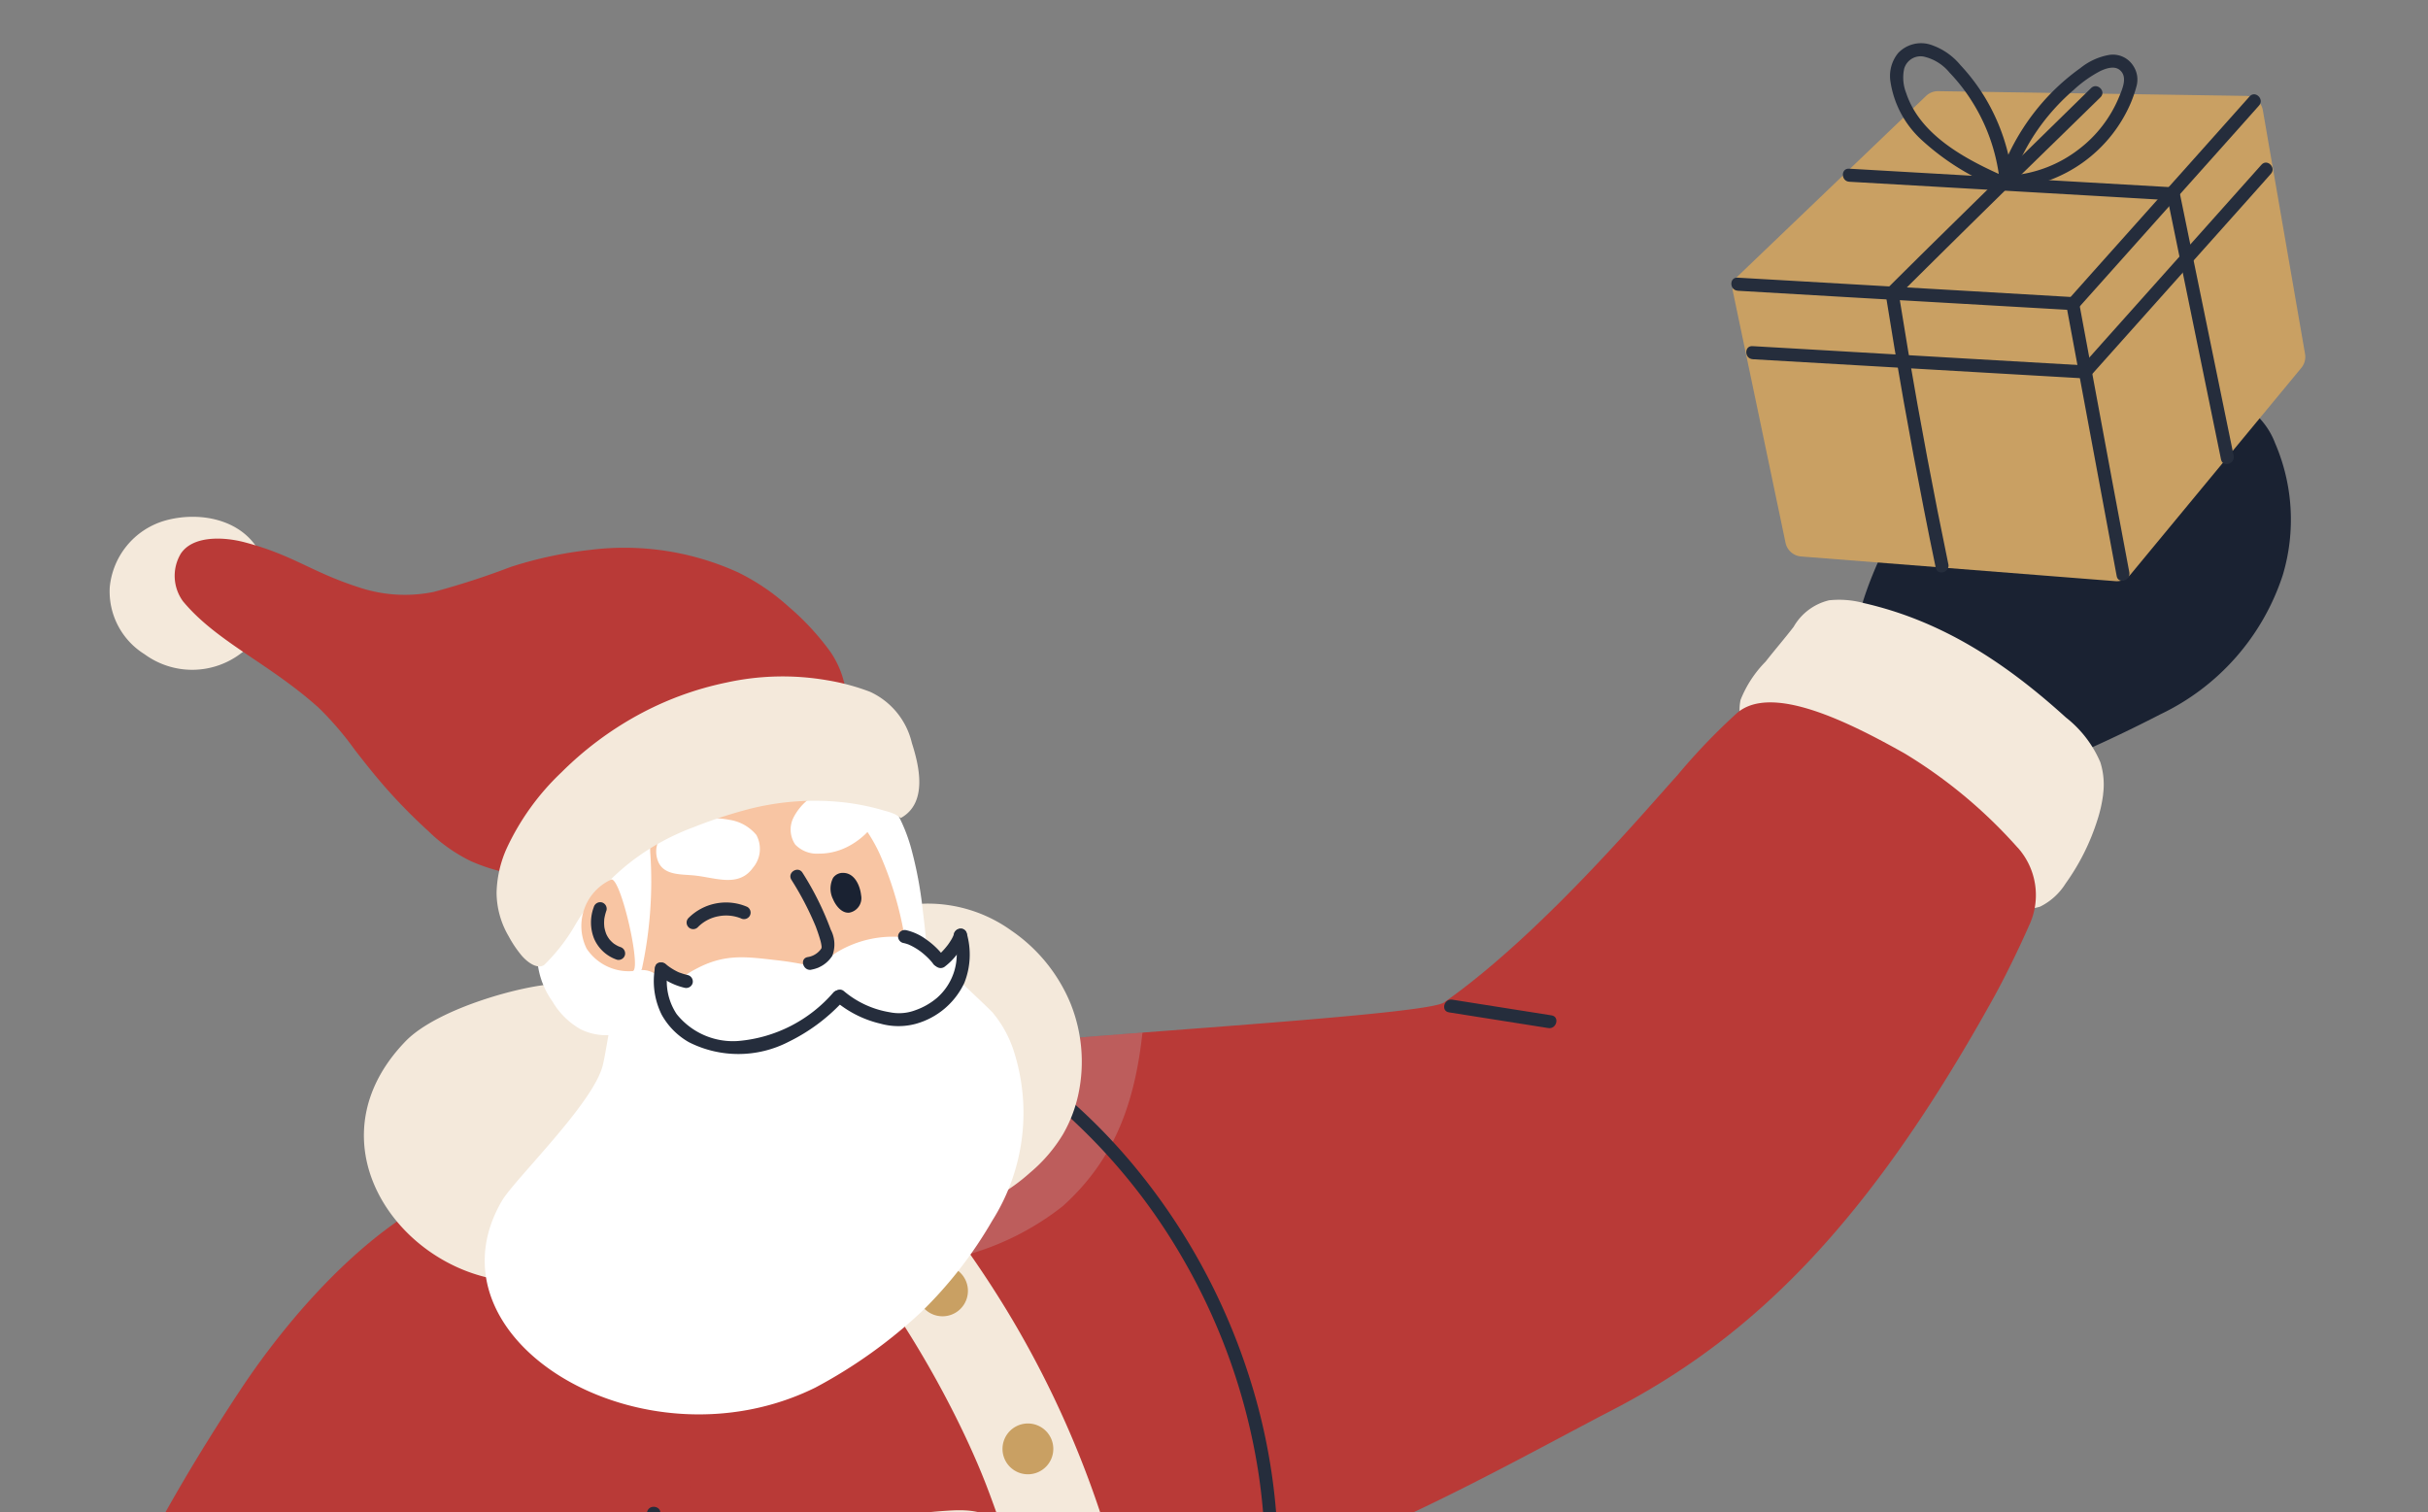 <svg xmlns="http://www.w3.org/2000/svg" xmlns:xlink="http://www.w3.org/1999/xlink" width="158.38" height="98.647" viewBox="0 0 158.38 98.647"><rect x="0" y="0" width="158.38" height="98.647" fill="#808080" stroke="none"/><defs><clipPath id="a"><rect width="158.38" height="98.647" fill="none"/></clipPath><clipPath id="b"><rect width="133.935" height="184.205" fill="none"/></clipPath><clipPath id="c"><rect width="13.177" height="18.541" transform="translate(0 0)" fill="none"/></clipPath><clipPath id="d"><rect width="33.903" height="28.517" transform="translate(0 0)" fill="none"/></clipPath></defs><g transform="translate(20)"><g transform="translate(-20)" clip-path="url(#a)"><g transform="translate(31.742 -33.569) rotate(19)"><g clip-path="url(#b)"><path d="M25.339,9.618a12.6,12.6,0,0,0-3.271-7.957A4.962,4.962,0,0,0,20.215.275a4.368,4.368,0,0,0-2.2-.225,7.3,7.3,0,0,0-3.959,2.2,24.3,24.3,0,0,0-3.163,3.872,27.183,27.183,0,0,0-2.317,4.2C8.553,10,8.527,9.686,8.5,9.372c-.086-.957-.176-1.923-.342-2.871A4.965,4.965,0,0,0,7.2,4.123,2.613,2.613,0,0,0,5.139,3.1,2.95,2.95,0,0,0,3.083,4.286,7.5,7.5,0,0,0,1.852,6.8a18.836,18.836,0,0,0-.667,2.933c-.5,3.373-1.347,7.5-1.157,10.889.023.43.846,4.6,1.491,5.432,1.374,1.777,3.136,3.678,5.473,4.025a8.13,8.13,0,0,0,6.163-2.135,95.445,95.445,0,0,0,7.594-7.126,15.321,15.321,0,0,0,4.591-11.2" transform="translate(108.585 19.436)" fill="#1a2232"/><path d="M24.375,6.838a4.806,4.806,0,0,0-.848-1.908A7.393,7.393,0,0,0,20.455,2.9C15.67.847,10.838-.429,5.586.133A6.133,6.133,0,0,0,3.358.7,3.632,3.632,0,0,0,1.735,3.087c-.308.92-.673,1.824-.99,2.743a7.482,7.482,0,0,0-.732,2.9,3.306,3.306,0,0,0,.708,1.644A7.664,7.664,0,0,0,3.5,12.3c5.739,2.755,10.366,4.059,16.718,3.64a4.389,4.389,0,0,0,2.66-.824,4.1,4.1,0,0,0,1.082-1.969,14.673,14.673,0,0,0,.612-4.569,8.973,8.973,0,0,0-.193-1.741" transform="translate(103.121 39.558)" fill="#f4e9db"/><path d="M62.585,4.125A31.944,31.944,0,0,0,53.61.713C49.51-.035,43.88-.8,42.4,1.808A40.564,40.564,0,0,0,40.06,6.883c-1.354,3.172-5.091,12.79-9.567,18.97C29.514,27.2,3.6,37.634,2.5,38.734a8.566,8.566,0,0,0-2.229,3.4,6.525,6.525,0,0,0,.225,4.3,15.229,15.229,0,0,0,2.486,4.04,32.8,32.8,0,0,0,2.981,3.24,28.462,28.462,0,0,0,11.582,7.25c5.318,1.75,6.432,7.353,11.194,5.274C35.106,63.457,44.7,52.481,49.5,47.453c7.092-7.434,11.849-16.828,14.8-33.634.253-1.443.522-3.636.638-5.1a4.647,4.647,0,0,0-2.354-4.6" transform="translate(60.779 47.387)" fill="#b93a37"/><path d="M.44,2,6.9.859c.539-.094.474-.947-.068-.852L.372,1.147C-.166,1.242-.1,2.1.44,2" transform="translate(91.347 71.748)" fill="#252d3c"/><path d="M72.224,44.705a68.974,68.974,0,0,0-3.711-12.716,107.531,107.531,0,0,0-5.654-13.121,51.091,51.091,0,0,0-9-11.873,44.907,44.907,0,0,0-6.392-5.581c-.534-.167-1.076-.323-1.628-.462C35.393-1.7,24.959,1.514,17.633,6.64c-3.6,2.523-4.212,3.766-7.122,7.062C7.81,16.762,3.6,26.79,2.222,30.619.655,34.972-.351,34.382.114,38.973a62.832,62.832,0,0,0,9.347,27.01c2.38,3.743,5.379,7.126,9.5,9.136a30.941,30.941,0,0,0,11.57,2.723c2.049.136,4.1.155,6.146.131,2.338-.029,4.691-.054,7.011-.292a21.644,21.644,0,0,0,7.123-1.93,43.976,43.976,0,0,0,6.407-3.938c3.873-2.728,7.824-5.465,11-8.954a28.345,28.345,0,0,0,3.71-5.134,30.911,30.911,0,0,0,.293-13.02" transform="translate(27.768 85.383)" fill="#b93a37"/><g transform="translate(60.779 81.508)" opacity="0.25" style="mix-blend-mode:multiply;isolation:isolate"><g clip-path="url(#c)"><path d="M2.5,4.614a8.529,8.529,0,0,0-2.232,3.4,6.525,6.525,0,0,0,.225,4.3,15.138,15.138,0,0,0,2.487,4.041A18.416,18.416,0,0,0,4.59,18.541a17.869,17.869,0,0,0,6.72-6.157C13.534,8.354,13.538,4.449,12.534,0,7.342,2.244,2.939,4.174,2.5,4.614" transform="translate(0 0)" fill="#c6c8cc"/></g></g><path d="M82.6,16.646c-2.111-1.535-2.261-6.993-4.549-8.287C74.058,6.1,69.92,4.065,65.782,2.07c-.79-.381-1.583-.755-2.376-1.131C62.782.7,61.387-.033,61.289,0l-25.7,9.213c-8.531,3.058-17.01,6.243-26.061,8.314-2.227.508-4.472.97-6.72,1.428C1.91,19.139.769,19.232.319,20a4.7,4.7,0,0,0-.313,2.232A34.214,34.214,0,0,0,1.463,32.545,52,52,0,0,0,12.707,51.984a65.537,65.537,0,0,0,8.648,8.142c.506.4,1.024.78,1.547,1.159,25.091-4.955,45.23-23.371,59.7-44.638" transform="translate(35.361 116.07)" fill="#b93a37"/><path d="M82.6,16.646c-2.111-1.535-2.261-6.993-4.549-8.287C74.058,6.1,69.92,4.065,65.782,2.07c-.79-.381-1.583-.755-2.376-1.131C62.782.7,61.387-.033,61.289,0l-25.7,9.213c-8.531,3.058-17.01,6.243-26.061,8.314-2.227.508-4.472.97-6.72,1.428C1.91,19.139.769,19.232.319,20a4.7,4.7,0,0,0-.313,2.232A34.214,34.214,0,0,0,1.463,32.545,52,52,0,0,0,12.707,51.984a65.537,65.537,0,0,0,8.648,8.142c.506.4,1.024.78,1.547,1.159,25.091-4.955,45.23-23.371,59.7-44.638" transform="translate(35.361 116.07)" fill="#b93a37"/><g transform="translate(42.459 141.972)" opacity="0.25" style="mix-blend-mode:multiply;isolation:isolate"><g clip-path="url(#d)"><path d="M33.311.024c-.776-.164-1.55.537-2.149.924q-1.01.66-2.053,1.26c-1.463.848-2.965,1.622-4.493,2.342-3.03,1.428-6.158,2.639-9.29,3.818-3.189,1.2-6.394,2.363-9.536,3.683-1.525.643-3.034,1.316-4.516,2.053a2.195,2.195,0,0,0-1.017.749,2.175,2.175,0,0,0-.238.978,9.873,9.873,0,0,0,.126,2.221,12.447,12.447,0,0,0,.287,1.324,61.047,61.047,0,0,0,5.178,6.7q1.1,1.241,2.276,2.436c.213-.083.425-.166.638-.257C14.59,25.682,19.342,20.91,23.494,15.9,29.6,8.519,33.957,1.073,33.9.565c-.029-.253-.194-.457-.592-.54" transform="translate(0 0)" fill="#c6c8cc"/></g></g><path d="M60.941.065c-3.73,4.619-7.617,9.113-11.731,13.4A142.819,142.819,0,0,1,36.227,25.488a103.373,103.373,0,0,1-14.447,9.9A81.357,81.357,0,0,1,5.7,42.322,15.431,15.431,0,0,0,2.213,43.7,4.43,4.43,0,0,0,.14,46.03a4.857,4.857,0,0,0,3.442,5.61,15.017,15.017,0,0,0,4.246.059,45.079,45.079,0,0,0,4.634-.593,55.616,55.616,0,0,0,17.62-6.637,81.2,81.2,0,0,0,15.2-11.4A57.748,57.748,0,0,0,56.8,18.64,35.475,35.475,0,0,0,61.284,2.288q.009-1.063-.059-2.124a.157.157,0,0,0-.284-.1" transform="translate(55.877 132.383)" fill="#f4e9db"/><path d="M16.554,8.275A68.638,68.638,0,0,0,3.961,0,26.352,26.352,0,0,0,0,4.925c8.007,3.378,15.607,10.5,19.1,14.66A66.6,66.6,0,0,1,27.088,31.5q3.058-1.073,6.025-2.353A63.7,63.7,0,0,0,28.826,21.8,64.746,64.746,0,0,0,16.554,8.275" transform="translate(54.223 93.192)" fill="#f4e9db"/><path d="M26.919,13.717a64.015,64.015,0,0,0-5.795-5.443A68.7,68.7,0,0,0,8.531,0C7.05,1.258,1.1,1.507,0,3.106.083,3.14,4.735,5,4.818,5.031c7.089,3.063,13.825,9.012,17.637,13.176a42.766,42.766,0,0,0,4.464-4.489" transform="translate(85.029 125.923)" fill="#f4e9db"/><path d="M0,1.57A1.657,1.657,0,1,0,1.743,0,1.657,1.657,0,0,0,0,1.57" transform="translate(73.433 107.962)" fill="#c9a063"/><path d="M0,1.57A1.657,1.657,0,1,0,1.743,0,1.657,1.657,0,0,0,0,1.57" transform="translate(99.906 132.138)" fill="#c9a063"/><path d="M0,1.57A1.657,1.657,0,1,0,1.743,0,1.657,1.657,0,0,0,0,1.57" transform="translate(89.464 126.513)" fill="#c9a063"/><path d="M0,1.57A1.657,1.657,0,1,0,1.743,0,1.657,1.657,0,0,0,0,1.57" transform="translate(64.811 100.029)" fill="#c9a063"/><path d="M59.6,25.178c-.55-1.484-2.424-3.595-3.092-5.028-.741-1.591-2.645-7.7-5.275-6.641-.841.337-1.69.651-2.524,1-1.682.711-10.477,5.828-14.066,8.2a38.318,38.318,0,0,0-1.875-7.326C29.98,7.606,23.627-4.481,13.834,1.7,8.283,5.2,4.813,13.9,3.3,19.751.826,29.337-1.9,43.832,1.833,51.828c1.939,4.154,4.476,7.335,9.14,9.075,9.924,3.7,19.765-3.421,35.71-14.1,6.275-4.2,12.423-9.553,15.526-15.679,1.475-2.913-1.606-3.24-2.61-5.945" transform="translate(21.968 102.928)" fill="#b93a37"/><path d="M39.565.137A128.939,128.939,0,0,1,22.6,14.637,136.159,136.159,0,0,1,6.543,24.867a37.462,37.462,0,0,1-6.267,2.8c-.526.165-.232.968.292.8a35.354,35.354,0,0,0,5.566-2.426c2.529-1.309,4.989-2.746,7.406-4.25a156.71,156.71,0,0,0,17.453-12.6A116.008,116.008,0,0,0,40.224.683c.381-.4-.279-.941-.659-.546" transform="translate(44.569 135.651)" fill="#252d3c"/><path d="M.689,13.964Q9.817,8.684,19.068,3.616,21.717,2.174,24.379.753c.484-.258-.015-.953-.5-.7q-9.3,4.961-18.45,10.2-2.625,1.5-5.241,3.012c-.475.275.022.97.5.7" transform="translate(46.554 117.984)" fill="#252d3c"/><path d="M1.123.448A22.151,22.151,0,0,1,.014,7.39a.43.43,0,0,0,.345.5.438.438,0,0,0,.5-.343A22.862,22.862,0,0,0,1.976.38C1.97-.172,1.117-.1,1.123.448" transform="translate(51.814 121.109)" fill="#252d3c"/><path d="M.253.8a38.7,38.7,0,0,1,13.1,7.492,40.015,40.015,0,0,1,9.359,11.849,38.143,38.143,0,0,1,3.041,7.973c.137.533.94.237.8-.292A39.326,39.326,0,0,0,19.844,14,41.113,41.113,0,0,0,8.453,3.665,38.221,38.221,0,0,0,.615.025C.1-.147-.269.626.253.8" transform="translate(67.211 86.265)" fill="#252d3c"/><path d="M9.834.4A9.344,9.344,0,0,0,3.951.552,5.973,5.973,0,0,0,1.3,2.516,6.807,6.807,0,0,0,.131,5.508,13.293,13.293,0,0,0,.09,8.931a21.78,21.78,0,0,0,.54,3.113,16.146,16.146,0,0,0,2.592,5.707A12.2,12.2,0,0,0,5.47,20.079a4.935,4.935,0,0,0,3.216,1.237A4.659,4.659,0,0,0,11.368,20.3a5.71,5.71,0,0,0,1.293-1.494A11.756,11.756,0,0,0,16.1,14.944a10.021,10.021,0,0,0,1.225-3.086,8.976,8.976,0,0,0,.092-2.834,10.183,10.183,0,0,0-2.4-5.385A10.7,10.7,0,0,0,9.834.4" transform="translate(53.245 77.604)" fill="#f4e9db"/><path d="M9.12.123C7.263.766,2.276,4.11.989,6.871c-4.527,9.7,7.561,16.166,14.661,11.14A4.546,4.546,0,0,0,17.3,15.294c.681-2.535,1.068-5.482-.153-7.823a7.017,7.017,0,0,0-1.489-1.9c-1.23-1.129-.15-3.3-2.074-3.641-1.9-.334-2.6-2.452-4.469-1.8" transform="translate(27.055 90.822)" fill="#f4e9db"/><path d="M.016,2.419A2.843,2.843,0,0,0,.9,3.9,13.83,13.83,0,0,0,2.381,5.186C3.42,5.98,4.536,6.667,5.62,7.4A34.994,34.994,0,0,1,8.91,9.988c.537.463,1.078.924,1.653,1.34a4.824,4.824,0,0,0,.852.513,1.368,1.368,0,0,0,.777.172c.7-.13.24-.988.037-1.352a5.057,5.057,0,0,0-.794-1.06c-.37-.906-.792-1.792-1.222-2.669A25.837,25.837,0,0,0,8.321,3.59,10.92,10.92,0,0,0,5.695.822a4.132,4.132,0,0,0-3.441-.7C1.26.379-.166,1.207.016,2.419" transform="translate(46.906 71.603)" fill="#fff"/><path d="M.192,8.722a29.714,29.714,0,0,0,.944,3.348,25.185,25.185,0,0,0,1.131,3.048,4.652,4.652,0,0,0,1.907,2.161,7.884,7.884,0,0,0,2.99.831,12.56,12.56,0,0,0,3.067-.06A18.111,18.111,0,0,0,16.1,16.078a10.906,10.906,0,0,0,2.519-1.634A3.127,3.127,0,0,0,19.6,11.82a5.551,5.551,0,0,0-.678-2.068.127.127,0,0,0-.011-.086c-.241-.461-.479-.924-.727-1.381A22.588,22.588,0,0,0,14.564,3.06,10.136,10.136,0,0,0,9.368.123,8.36,8.36,0,0,0,3.526,1.338,7.172,7.172,0,0,0,.172,5.517a7.218,7.218,0,0,0,.021,3.2" transform="translate(38.762 73.021)" fill="#f8c5a3"/><path d="M3.388,10.087c.365-.66-.29-.775.428-1.088a1.507,1.507,0,0,1,1.226.01s-.027-.191-.043-.5c-.006-.133,1.38.139,1.473.236a4.381,4.381,0,0,1,.691-.942c1.479-1.623,2.844-1.865,4.959-2.331a20.123,20.123,0,0,1,2.61-.395,5.968,5.968,0,0,1,.853-1.393,7.08,7.08,0,0,1,3.8-2.309c.749-.1,2.973,1.688,3.419-1.326.073-.5.887,2.712.867,2.821,0,0,2.531,1.128,2.793,1.287A7.5,7.5,0,0,1,28.51,6a13.171,13.171,0,0,1,2.32,11A27.445,27.445,0,0,1,28.4,24.113a32.312,32.312,0,0,1-4.942,6.935c-8.83,8.9-25.324,5.421-23.29-4.867.313-1.58,3.569-7.957,3.344-10.492-.139-1.578-.9-4.211-.128-5.6" transform="translate(37.208 79.312)" fill="#fff"/><path d="M8.231,1.388A2.664,2.664,0,0,0,7.206.316,3.831,3.831,0,0,0,3.478.773a6.968,6.968,0,0,0-2.462,2.94A17.024,17.024,0,0,0,.24,5.61,3.17,3.17,0,0,0,.1,7.547,4.592,4.592,0,0,0,1,9.09a7.744,7.744,0,0,0,1.247,1.2c.819.631.57.142,1.626.829q.048.117.1.231a5.352,5.352,0,0,0,1.659,1.909,4.951,4.951,0,0,0,2.335,1.118,3.725,3.725,0,0,0,2.341-.475c.3-.183.622-.425.529-.777a2.252,2.252,0,0,0-.277-.532l-.378-.649c-.108-.185-.213-.37-.319-.556a4.43,4.43,0,0,0,.627-1.752A27.143,27.143,0,0,0,8.489,1.965c-.043-.119-.09-.236-.143-.351-.024-.059-.046-.119-.072-.177a.12.12,0,0,0-.043-.049" transform="translate(30.628 78.856)" fill="#fff"/><path d="M3.293,5.887a2.02,2.02,0,0,0,1-1.294,2.056,2.056,0,0,0-.644-1.582A19.25,19.25,0,0,0,.7.1C.279-.254-.27.4.152.761A19.735,19.735,0,0,1,2.64,3.117c.194.233.383.474.559.724a2.467,2.467,0,0,1,.236.394c.016.033.044.15.027.051,0,.012,0,.1.006.067A1.307,1.307,0,0,1,2.8,5.19c-.478.271.021.967.5.7" transform="translate(48.255 78.77)" fill="#252d3c"/><path d="M.462,1.866c.3.346.847.72,1.31.507a.962.962,0,0,0,.357-1.326C1.859.475,1.264-.178.565.045A.769.769,0,0,0,.033.569a1.538,1.538,0,0,0,.429,1.3" transform="translate(50.911 77.96)" fill="#1a2232"/><path d="M.035,3.336a1.733,1.733,0,0,0,.281.648c.653.941,1.764.434,2.643.23,1.376-.32,2.991-.185,3.449-1.727A1.9,1.9,0,0,0,5.919.4,2.822,2.822,0,0,0,3.941.037,6.275,6.275,0,0,0,.592,1.623,1.9,1.9,0,0,0,.035,3.336" transform="translate(39.381 77.115)" fill="#fff"/><path d="M.683,4.7a1.959,1.959,0,0,0,1.644.061,4.057,4.057,0,0,0,1.481-.89C4.869,2.9,6.225.363,3.718.016a1.83,1.83,0,0,0-.392-.01A3.579,3.579,0,0,0,0,3.092,1.743,1.743,0,0,0,.683,4.7" transform="translate(47.218 72.58)" fill="#fff"/><path d="M.161,6.453A4.819,4.819,0,0,0,3.728,9.835,5.257,5.257,0,0,0,9.682,7.693c1.681-2.314.906-5.058-1.23-6.776C6.625-.554,3.952-.1,2.133,1.171A5.011,5.011,0,0,0,.161,6.453" transform="translate(0 69.524)" fill="#f4e9db"/><path d="M43.612,4.485a6.038,6.038,0,0,0-1.439-1.479,16.985,16.985,0,0,0-3.5-1.869A14.214,14.214,0,0,0,34.852.1a17.9,17.9,0,0,0-9.616,1.752A26.075,26.075,0,0,0,20.7,4.589a51.365,51.365,0,0,1-4.231,3.184,9.44,9.44,0,0,1-4.7,1.3c-3.254.071-4.724-.6-8.036-.35C2.362,8.828.42,9.39.066,10.786a2.819,2.819,0,0,0,1.142,2.88c2.944,1.792,6.6,1.985,10.628,3.686a20.752,20.752,0,0,1,3.15,1.846c.977.638,1.957,1.265,2.977,1.831A36.008,36.008,0,0,0,21.24,22.64a10.523,10.523,0,0,0,3.272.947c2.381.193,5.325-.276,6.543-2.225a76.283,76.283,0,0,1,4.892-7.172c.618-.856,7.209-3.362,7.646-4.323a13.74,13.74,0,0,0,.579-1.489,4.373,4.373,0,0,0-.56-3.894" transform="translate(3.759 61.608)" fill="#b93a37"/><path d="M.348,20.348a5.685,5.685,0,0,0,1.675,2.427,7.4,7.4,0,0,0,1.231.925c.446.251,1.19.521,1.553.1A12.146,12.146,0,0,0,5.9,20.55a14.683,14.683,0,0,1,2.816-6,15.586,15.586,0,0,1,2.4-2.445,30.963,30.963,0,0,1,2.671-2.051,17.335,17.335,0,0,1,6.223-2.7A16.276,16.276,0,0,1,21.67,7.1c.292-.028.585-.048.878-.059a3.876,3.876,0,0,1,.725,0c.089.015.417.105.417.105,1.353-1.5.035-3.6-.909-4.859A4.907,4.907,0,0,0,19.119.015,14.384,14.384,0,0,0,16.26.207a17.067,17.067,0,0,0-6.224,2.3A20.807,20.807,0,0,0,5.228,6.448a22.07,22.07,0,0,0-3.439,5.09,16.232,16.232,0,0,0-1.765,5.88,7.494,7.494,0,0,0,.324,2.931" transform="translate(30.159 66.255)" fill="#f4e9db"/><path d="M11.551.24a9.226,9.226,0,0,1-4.84,5.035,4.7,4.7,0,0,1-4.376-.347A3.854,3.854,0,0,1,.862,2.433C.763,1.9-.09,1.96.008,2.5A4.937,4.937,0,0,0,1.421,5.282,4.679,4.679,0,0,0,3.679,6.4a7.138,7.138,0,0,0,6.157-2.15A11.971,11.971,0,0,0,12.326.6.428.428,0,0,0,11.551.24" transform="translate(41.855 85.329)" fill="#252d3c"/><path d="M6.242.68A3.778,3.778,0,0,1,6.473,4.8,4.472,4.472,0,0,1,5.4,6.019a3,3,0,0,1-1.533.666A6.178,6.178,0,0,1,.608,6.362c-.508-.209-.871.565-.362.775a7.055,7.055,0,0,0,3.321.447,4.35,4.35,0,0,0,2.16-.742A4.963,4.963,0,0,0,7.845,3.28a5.025,5.025,0,0,0-.906-3.1c-.3-.461-1,.035-.7.5" transform="translate(53.425 78.932)" fill="#252d3c"/><path d="M1.038.016C1.57-.327,4.77,4.809,4.32,5.2A3.294,3.294,0,0,1,.987,4.8,3.331,3.331,0,0,1,1.038.016" transform="translate(36.259 83.33)" fill="#f8c5a3"/><path d="M2.48,2.36s-.134-.007-.055,0l-.081-.007q-.108-.013-.216-.037l-.094-.023c-.076-.018.018.009-.026-.007-.065-.024-.13-.05-.193-.081s-.112-.057-.166-.089c.051.031.009.006-.018-.013l-.076-.055c-.049-.039-.1-.079-.143-.122-.027-.026-.054-.053-.079-.079.042.045.009.009-.013-.017A2.532,2.532,0,0,1,1.1,1.513c-.018-.031-.039-.076-.012-.02-.017-.035-.034-.071-.049-.108C1.012,1.325.988,1.263.967,1.2S.927,1.07.908,1C.874.879.916,1.049.9.974L.884.87A3.112,3.112,0,0,1,.853.394.431.431,0,0,0,.393,0,.437.437,0,0,0,0,.462,2.861,2.861,0,0,0,.671,2.38a2.489,2.489,0,0,0,1.877.834.432.432,0,0,0,.392-.461A.437.437,0,0,0,2.48,2.36" transform="translate(36.805 84.956)" fill="#252d3c"/><path d="M.464.876A2.119,2.119,0,0,1,.756.856H.833c.059,0-.1-.009,0,0L.994.872a4.147,4.147,0,0,1,.659.137l.086.026c-.037-.011-.042-.015,0,0,.057.02.114.039.169.06.111.042.221.087.329.137s.208.1.308.156c.044.024.086.05.13.076s-.062-.043,0,0l.079.054a.437.437,0,0,0,.6-.056A.432.432,0,0,0,3.3.861,5.052,5.052,0,0,0,1.84.176,3.532,3.532,0,0,0,.4.022.437.437,0,0,0,0,.483.434.434,0,0,0,.464.876" transform="translate(56.176 80.183)" fill="#252d3c"/><path d="M.819,2.32A2.514,2.514,0,0,1,1.86,1.2,2.592,2.592,0,0,1,3.285.851a.438.438,0,0,0,.5-.343.429.429,0,0,0-.343-.5A3.468,3.468,0,0,0,.044,1.959a.428.428,0,0,0,.775.362" transform="translate(42.826 82.136)" fill="#252d3c"/><path d="M.752,2.746a4.124,4.124,0,0,0,.532-1.088A3.2,3.2,0,0,0,1.508.4.434.434,0,0,0,1.047,0,.436.436,0,0,0,.655.464a.969.969,0,0,1,0,.1V.623c0-.138,0-.068,0-.033C.652.674.64.757.625.84s-.039.181-.062.27C.551,1.157.537,1.2.524,1.25L.509,1.3l.018-.057c-.01.027-.017.054-.027.081a4.876,4.876,0,0,1-.214.532c-.037.078-.076.155-.119.23-.018.034-.039.067-.059.1s.067-.1.018-.032c-.011.016-.022.033-.034.049a.437.437,0,0,0,.056.6.435.435,0,0,0,.6-.056" transform="translate(58.934 78.936)" fill="#252d3c"/><path d="M.24.809a4.264,4.264,0,0,0,2.014.281A.435.435,0,0,0,2.648.629.437.437,0,0,0,2.186.237,3.832,3.832,0,0,1,1.744.26l-.11,0c-.055,0,.087.006.032,0l-.055,0c-.077,0-.153-.013-.229-.023A3.831,3.831,0,0,1,.96.15C.923.141.889.132.855.122S.812.108.791.1C.736.088.87.13.818.112.745.088.674.062.6.034A.435.435,0,0,0,.035.24.434.434,0,0,0,.24.809" transform="translate(41.868 87.375)" fill="#252d3c"/><path d="M21.849,17.346C21.56,16.455,14.789,4.011,10.2.443,9.259-.288,7.963.015,6.914.426a31.231,31.231,0,0,0-3.8,1.832C1.02,3.417.035,4.274,0,5.941A6.668,6.668,0,0,0,.354,8.324c.3.958.722,2.31,1.1,3.243a45.849,45.849,0,0,0,4.377,8.177,28.633,28.633,0,0,0,4.038,4.889q.29.277.588.548c1.386,1.253,2.925,2.71,4.914,1.789a17.682,17.682,0,0,0,2.767-1.809c1.672-1.206,4.032-2.971,4.129-5.264a7.349,7.349,0,0,0-.423-2.551" transform="translate(64.899 114.559)" fill="#f4e9db"/><path d="M.152.752A12.677,12.677,0,0,1,3.219,3.971c.3.458,1-.037.7-.5A13.373,13.373,0,0,0,.7.094.438.438,0,0,0,.1.149a.433.433,0,0,0,.056.6" transform="translate(74.335 114.502)" fill="#252d3c"/><path d="M19.323.123a4.729,4.729,0,0,0-3.141.356,3.44,3.44,0,0,1-3.4,2.595C10.3,3.06,9.378.085,9.378.085,2.523,1.017-.167,5.441.008,8.724a10.91,10.91,0,0,0,6.053,8.927c4.691,2.253,12.467-1.388,14.059-2.595,4.519-3.426,3.91-5.965,3.476-7.7-.241-.964-.535-1.919-.858-2.858C22.383,3.462,21.271.61,19.323.123" transform="translate(76.863 110.998)" fill="#1a2232"/><path d="M30.661,32.07l6.16-16.41a1.128,1.128,0,0,0-.067-.941L28.977.585A1.13,1.13,0,0,0,27.636.056L8.552,6.3a1.132,1.132,0,0,0-.653.557L.126,21.953a1.129,1.129,0,0,0,.034,1.1L8.723,37.4a1.128,1.128,0,0,0,1.253.515l19.911-5.152a1.128,1.128,0,0,0,.775-.7" transform="translate(93.847 0.234)" fill="#c9a063"/><path d="M.061.689,3.046,5.957q2.376,4.2,4.755,8.393.546.963,1.09,1.924c.271.478.967-.02.7-.5L6.6,10.512,1.848,2.118Q1.3,1.156.758.193c-.27-.477-.967.021-.7.5" transform="translate(114.813 16.386)" fill="#252d3c"/><path d="M.572,6.724l7.134-2L18.992,1.55,21.585.821c.53-.149.235-.952-.292-.8l-7.134,2L2.874,5.191.28,5.921c-.53.148-.236.951.292.8" transform="translate(93.7 16.38)" fill="#252d3c"/><path d="M6.914.245Q5.75,3.023,4.586,5.8q-1.85,4.407-3.7,8.815Q.463,15.631.037,16.647c-.213.507.561.87.775.362q1.164-2.778,2.33-5.554l3.7-8.816Q7.263,1.622,7.69.607C7.9.1,7.129-.263,6.914.245" transform="translate(114.799 0.001)" fill="#252d3c"/><path d="M.572,6.67l7.04-1.978,11.216-3.15L21.392.821c.53-.148.236-.951-.292-.8L14.06,2,2.844,5.145.28,5.867c-.53.148-.236.951.292.8" transform="translate(96.075 20.341)" fill="#252d3c"/><path d="M6.914.245,4.586,5.8q-1.85,4.407-3.7,8.815Q.463,15.631.037,16.647c-.213.507.561.87.775.362q1.164-2.778,2.33-5.554l3.7-8.816L7.689.607C7.9.1,7.128-.263,6.914.245" transform="translate(116.981 3.962)" fill="#252d3c"/><path d="M9.637,15.983Q6.032,9.916,2.65,3.721,1.693,1.965.753.2C.5-.287-.2.213.055.694Q3.37,6.923,6.912,13.027q1,1.731,2.028,3.452c.28.472.977-.024.7-.5" transform="translate(103.428 19.512)" fill="#252d3c"/><path d="M.065.687,9,15.808c.28.473.975-.024.7-.5L.761.191c-.279-.473-.975.024-.7.5" transform="translate(118.661 7.44)" fill="#252d3c"/><path d="M8.359.235Q5.12,6.7,1.892,13.17.966,15.038.047,16.91a.428.428,0,0,0,.775.362Q4.039,10.719,7.326,4.2L9.134.6C9.381.1,8.606-.258,8.359.235" transform="translate(103.399 2.866)" fill="#252d3c"/><path d="M20.665.018,4.794,4.482.279,5.752c-.529.149-.235.952.293.8l15.87-4.464L20.957.821c.53-.148.236-.951-.292-.8" transform="translate(98.264 7.459)" fill="#252d3c"/><path d="M10.024,10.495a9.27,9.27,0,0,0,5.53-7.763,8.5,8.5,0,0,0,0-1.222,1.621,1.621,0,0,0-.62-1.16A1.571,1.571,0,0,0,13.211.176a4.125,4.125,0,0,0-1.5,1.421,14.532,14.532,0,0,0-1.347,2.32A14.719,14.719,0,0,0,9.021,9.995l.827-.181a13.141,13.141,0,0,0-3.34-4.322A12.819,12.819,0,0,0,4.233,3.958,4.225,4.225,0,0,0,1.92,3.342a2.06,2.06,0,0,0-1.769,1.2,2.372,2.372,0,0,0,.1,1.87A6.487,6.487,0,0,0,3.507,9.435a16.253,16.253,0,0,0,5.585,1.3c.545.048.7-.793.154-.841-2.688-.231-6-.75-7.75-3.05A2.754,2.754,0,0,1,.854,5.385a1.115,1.115,0,0,1,.925-1.161,3.034,3.034,0,0,1,1.951.435A11.7,11.7,0,0,1,5.689,5.927a12.139,12.139,0,0,1,3.356,4.18.43.43,0,0,0,.827-.181,13.611,13.611,0,0,1,.878-4.717,14.175,14.175,0,0,1,1.011-2.122A8.026,8.026,0,0,1,13,1.362c.28-.273.731-.628,1.151-.486.687.23.588,1.129.556,1.7A8.216,8.216,0,0,1,13.35,6.623,8.3,8.3,0,0,1,9.732,9.692c-.5.215-.215,1.021.292.8" transform="translate(98.965 0.49)" fill="#252d3c"/></g></g></g></g></svg>
